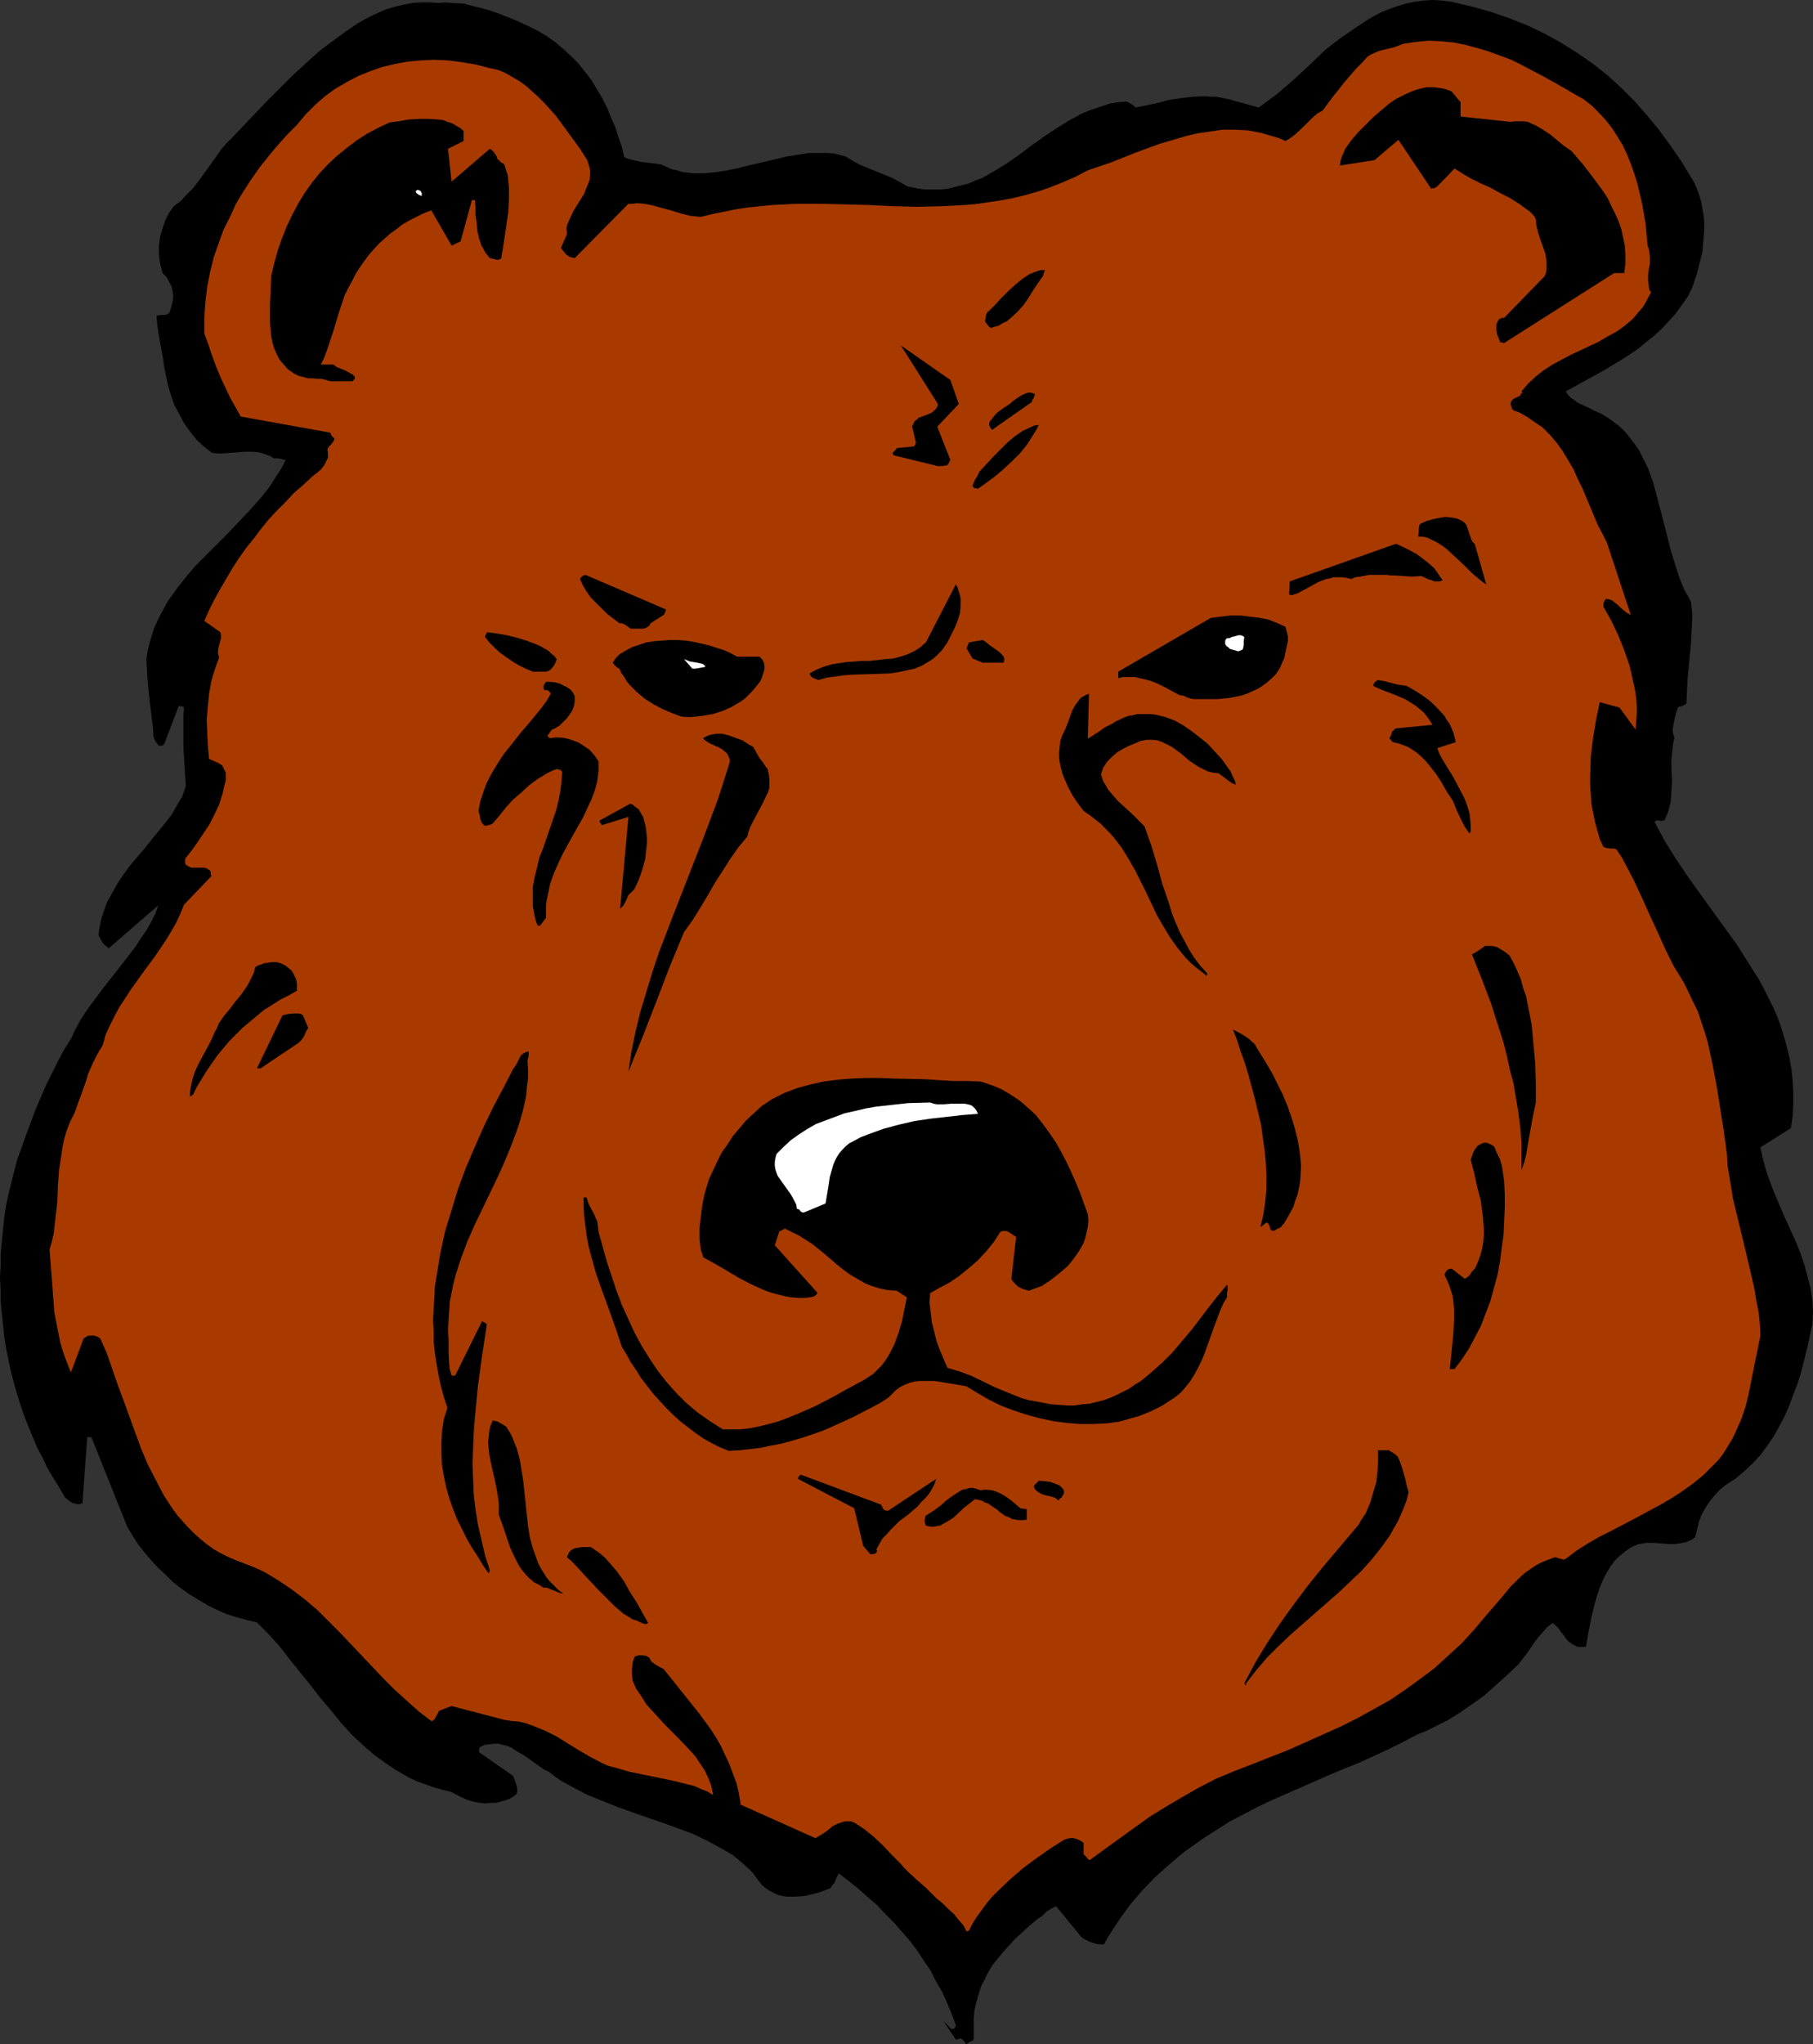 <?xml version="1.0" encoding="UTF-8" standalone="no"?>
<svg
   version="1.0"
   width="129.766mm"
   height="146.238mm"
   id="svg38"
   sodipodi:docname="Bear Face 2.wmf"
   xmlns:inkscape="http://www.inkscape.org/namespaces/inkscape"
   xmlns:sodipodi="http://sodipodi.sourceforge.net/DTD/sodipodi-0.dtd"
   xmlns="http://www.w3.org/2000/svg"
   xmlns:svg="http://www.w3.org/2000/svg">
  <rect width="100%" height="100%" fill="#333333" stroke="none"/>
  <sodipodi:namedview
     id="namedview38"
     pagecolor="#ffffff"
     bordercolor="#000000"
     borderopacity="0.25"
     inkscape:showpageshadow="2"
     inkscape:pageopacity="0.0"
     inkscape:pagecheckerboard="0"
     inkscape:deskcolor="#d1d1d1"
     inkscape:document-units="mm" />
  <defs
     id="defs1">
    <pattern
       id="WMFhbasepattern"
       patternUnits="userSpaceOnUse"
       width="6"
       height="6"
       x="0"
       y="0" />
  </defs>
  <path
     style="fill:#000000;fill-opacity:1;fill-rule:evenodd;stroke:none"
     d="m 262.115,552.225 0.162,-0.162 0.485,-0.162 0.323,-0.162 0.323,-0.323 v -2.747 -2.585 l 0.162,-2.262 0.485,-2.262 0.646,-2.262 0.646,-2.1 0.97,-1.939 0.97,-1.939 1.131,-1.939 1.454,-1.777 1.454,-1.777 1.616,-1.777 1.616,-1.777 1.939,-1.777 1.939,-1.777 2.101,-1.777 1.454,-0.969 0.646,-0.646 0.485,-0.485 1.293,-0.808 1.293,-0.646 5.818,7.109 0.646,0.808 0.646,0.646 0.808,0.485 0.97,0.485 0.97,0.323 0.97,0.323 1.131,0.162 h 0.97 l 0.97,-1.777 1.131,-1.777 2.424,-3.716 2.747,-3.716 3.07,-3.554 3.232,-3.393 3.394,-3.07 3.394,-2.908 1.616,-1.293 1.616,-1.131 3.394,-2.423 3.555,-2.262 3.555,-2.262 3.717,-1.939 3.717,-1.939 3.717,-1.777 7.757,-3.393 8.08,-3.554 3.878,-1.616 4.04,-1.616 8.08,-3.716 3.878,-1.939 4.04,-2.1 2.101,-0.808 1.939,-0.969 1.939,-0.969 1.939,-0.969 3.394,-2.1 3.232,-2.262 3.232,-2.262 3.07,-2.747 3.07,-2.747 3.232,-3.07 1.131,-1.454 1.131,-1.454 2.101,-3.07 0.97,-1.293 1.293,-1.454 1.131,-1.293 1.454,-1.131 0.808,0.646 0.808,0.808 0.646,0.969 0.808,0.969 0.646,0.969 0.808,0.808 0.97,0.646 1.293,0.646 h 2.262 l 0.646,-3.878 0.808,-4.039 0.97,-4.039 0.646,-2.1 0.646,-1.939 0.808,-1.939 0.97,-1.939 0.97,-1.616 1.293,-1.777 1.293,-1.293 1.616,-1.293 1.616,-1.131 1.939,-0.808 2.101,-0.323 h 2.101 l 1.939,0.162 1.939,0.162 h 1.939 l 1.778,-0.323 0.97,-0.162 0.808,-0.323 0.97,-0.485 0.808,-0.646 0.485,-2.1 0.485,-1.939 0.646,-1.777 0.97,-1.777 1.131,-1.777 1.293,-1.616 1.454,-1.616 1.778,-1.454 2.747,-1.777 2.262,-1.939 2.262,-2.1 2.101,-2.262 1.778,-2.423 1.778,-2.585 1.454,-2.585 1.454,-2.747 1.293,-2.908 1.131,-3.07 1.131,-2.908 0.97,-3.07 0.808,-3.231 0.808,-3.231 1.454,-6.624 0.162,-3.231 -0.162,-3.231 -0.485,-3.231 -0.808,-3.07 -0.808,-3.07 -0.97,-2.908 -1.131,-2.908 -1.293,-2.908 -2.586,-5.655 -2.424,-5.816 -1.131,-2.908 -0.97,-2.908 -0.808,-2.908 -0.646,-3.07 8.242,-5.17 v 0 l 0.485,-3.231 0.162,-3.393 v -3.07 l -0.162,-3.07 -0.323,-3.07 -0.485,-2.908 -0.646,-2.747 -0.808,-2.908 -0.808,-2.747 -0.97,-2.747 -1.131,-2.585 -1.293,-2.585 -1.293,-2.585 -1.293,-2.423 -3.07,-4.847 -3.07,-4.847 -3.394,-4.685 -6.787,-9.371 -3.232,-4.524 -3.232,-4.847 -2.909,-4.685 -1.293,-2.423 -1.293,-2.423 0.162,-0.323 0.323,-0.162 h 0.646 l 0.646,0.162 0.485,-0.162 h 0.323 l 0.646,-1.293 0.485,-1.293 0.323,-1.293 0.323,-1.293 0.162,-2.747 0.162,-2.908 -0.162,-2.908 v -2.908 l 0.323,-2.908 0.162,-1.293 0.323,-1.454 -0.323,-1.131 -0.162,-0.969 0.162,-1.131 0.162,-0.969 0.485,-2.1 0.646,-1.939 0.323,-0.162 0.646,-0.162 0.646,-0.323 0.646,-0.323 0.162,-3.231 0.162,-3.393 0.646,-6.786 0.323,-3.393 0.162,-3.554 0.162,-3.554 -0.323,-3.554 -0.808,-1.616 -0.97,-1.616 -1.454,-3.554 -1.131,-3.554 -1.131,-3.716 -1.939,-7.593 -1.939,-7.432 -0.97,-3.554 -1.293,-3.554 -1.616,-3.231 -0.808,-1.616 -0.97,-1.454 -1.131,-1.454 -0.97,-1.293 -1.293,-1.454 -1.293,-1.131 -1.454,-1.131 -1.616,-1.131 -1.616,-0.969 -1.939,-0.808 -1.131,-0.646 -1.131,-0.485 -2.101,-0.969 -0.808,-0.646 -0.97,-0.646 -0.808,-0.808 -0.646,-0.969 10.019,-5.493 4.848,-2.908 2.262,-1.454 2.424,-1.616 2.101,-1.777 2.262,-1.777 1.939,-1.777 1.939,-2.1 1.939,-2.1 1.616,-2.262 1.616,-2.262 1.293,-2.585 1.293,-3.878 0.97,-3.878 0.485,-1.939 0.162,-2.1 0.162,-1.939 0.162,-1.777 v -1.939 l -0.162,-1.939 -0.323,-1.777 -0.323,-1.939 -0.485,-1.616 -0.646,-1.777 -0.646,-1.616 -0.97,-1.616 -2.747,-4.524 -2.909,-4.201 -3.07,-4.201 -3.232,-3.878 -3.394,-3.878 -3.555,-3.554 -3.717,-3.393 -3.878,-3.07 -4.202,-2.908 -4.363,-2.747 -4.363,-2.423 -4.686,-2.262 -4.848,-1.939 -5.171,-1.777 -5.171,-1.454 -5.494,-1.293 -2.586,-0.323 L 387.516,0 l -2.424,0.162 -2.424,0.323 -2.262,0.485 -2.262,0.646 -2.262,0.808 -2.101,0.808 -2.101,1.131 -1.939,1.131 -3.878,2.585 -3.717,2.585 -3.555,2.747 -4.363,4.201 -4.363,4.039 -2.262,1.939 -2.262,1.939 -2.424,1.777 -2.424,1.777 -8.08,-2.262 -1.616,-0.323 -1.616,-0.323 h -1.616 l -1.616,-0.162 -3.232,0.162 -3.07,0.323 -3.232,0.485 -3.07,0.808 -3.07,0.646 -3.07,0.646 -0.646,-0.646 -1.131,-0.646 -0.646,-0.323 -2.262,0.162 -2.101,0.323 -1.939,0.646 -1.939,0.646 -1.939,0.646 -1.939,0.808 -3.555,1.939 -3.394,2.1 -3.394,2.262 -3.394,2.423 -3.232,2.423 -3.232,2.262 -3.394,2.1 -3.394,1.939 -1.778,0.646 -1.778,0.808 -1.939,0.485 -1.939,0.485 -1.939,0.485 -1.939,0.162 h -2.101 -2.262 l -2.101,-0.323 -2.424,-0.485 -1.939,-1.131 -2.101,-1.131 -8.726,-3.554 -2.101,-1.131 -1.778,-1.131 -1.778,-0.485 -1.454,-0.323 -1.778,-0.162 h -1.616 -3.232 l -3.232,0.485 -3.07,0.485 -3.232,0.808 -6.302,1.454 -3.232,0.808 -3.07,0.646 -3.07,0.485 -3.07,0.323 h -3.07 l -1.454,-0.162 -1.454,-0.162 -1.616,-0.485 -1.454,-0.323 -1.454,-0.646 -1.454,-0.646 -1.293,-0.162 -1.293,-0.162 -2.586,-0.323 -2.262,-0.485 -1.293,-0.323 -1.131,-0.485 -0.646,-2.747 -0.97,-2.747 -0.808,-2.585 -1.131,-2.585 -1.131,-2.747 -1.293,-2.585 -1.454,-2.423 -1.454,-2.423 -1.778,-2.262 -1.778,-2.262 -1.939,-1.939 -2.101,-1.939 -2.101,-1.777 -2.262,-1.616 -2.424,-1.454 -2.586,-1.293 -2.747,-1.293 -2.747,-1.131 -2.909,-1.131 -2.909,-0.969 -3.232,-0.808 -3.07,-0.808 -3.232,-0.162 -1.778,-0.162 -1.616,0.162 -2.424,-0.162 h -2.586 l -2.262,0.162 -2.424,0.485 -2.101,0.485 -2.262,0.646 -1.939,0.808 -2.101,0.969 -1.939,0.969 -1.939,1.131 -3.555,2.423 -3.555,2.585 -3.394,2.585 -3.394,3.07 -3.555,3.231 -3.394,3.393 -3.555,3.554 -3.394,3.554 -3.232,3.393 -3.07,3.231 -1.454,1.454 -1.293,1.454 -3.07,4.362 -3.07,4.201 -1.454,1.939 -1.778,1.777 -1.616,1.777 -1.939,1.454 -1.293,1.777 -0.97,1.939 -0.808,2.262 -0.646,2.262 -0.323,2.585 v 2.423 l 0.323,2.423 0.323,1.131 0.323,1.293 1.131,1.131 0.646,1.293 0.646,1.131 0.323,1.454 0.162,1.293 -0.162,1.293 -0.323,1.454 -0.485,1.454 -0.162,0.323 -0.485,0.323 -0.485,0.162 h -0.485 -0.97 l -0.485,0.162 h -0.485 l 0.162,2.262 0.323,2.262 0.808,4.685 0.485,2.423 0.323,2.423 0.97,4.685 0.808,2.747 0.97,2.747 1.293,2.423 1.293,2.423 1.616,2.262 1.778,2.262 1.939,1.777 2.262,1.777 2.424,0.162 2.262,-0.162 2.101,-0.162 2.101,-0.162 h 1.939 l 1.939,0.162 0.97,0.323 0.97,0.323 0.97,0.323 0.97,0.646 h 1.131 l 0.808,0.162 0.808,0.162 0.485,0.162 -0.97,1.939 -1.131,1.777 -2.262,3.554 -2.586,3.231 -2.747,3.07 -2.909,3.07 -2.909,3.07 -5.818,5.816 -2.909,2.908 -2.747,3.231 -2.424,3.07 -2.424,3.393 -0.97,1.777 -0.97,1.777 -0.97,1.939 -0.808,1.777 -0.646,2.1 -0.646,2.1 -0.485,2.1 -0.323,2.1 0.162,2.908 0.162,2.747 0.485,5.008 0.323,2.585 0.323,2.585 0.323,2.585 0.162,2.585 0.162,0.485 0.162,0.323 0.323,0.646 0.485,0.485 0.162,0.485 h 0.97 l 0.323,-0.162 0.323,-0.323 3.878,-10.179 h 0.808 l 0.485,0.162 0.162,0.162 -0.162,2.585 v 2.747 5.332 l 0.323,5.332 0.323,5.332 -0.97,2.747 -1.454,2.423 -1.454,2.585 -1.778,2.262 -3.717,4.524 -1.778,2.262 -1.939,2.262 -1.939,2.262 -1.778,2.423 -1.616,2.423 -1.454,2.585 -1.454,2.585 -0.97,2.747 -0.485,1.454 -0.323,1.616 -0.323,1.454 -0.162,1.616 0.485,0.969 0.646,1.131 0.808,0.808 0.808,0.646 13.413,-11.633 -0.808,2.262 -1.131,2.262 -1.293,2.262 -1.454,2.1 -1.454,2.262 -1.616,2.1 -3.394,4.362 -3.555,4.524 -3.394,4.524 -1.616,2.262 -1.454,2.262 -1.293,2.423 -1.131,2.423 -1.939,3.07 -1.616,3.07 -1.616,3.231 -1.616,3.231 -1.454,3.393 -1.454,3.393 -2.586,6.947 -1.131,3.231 -1.131,3.07 -0.808,3.07 -0.808,3.231 -0.808,3.231 -0.646,3.07 -0.485,3.231 -0.323,3.231 -0.323,3.231 -0.323,3.231 v 3.231 L 0,345.423 0.162,348.493 v 3.231 l 0.323,3.231 0.323,3.07 0.323,3.231 0.485,3.07 0.646,3.231 0.646,3.07 0.808,3.07 0.808,2.908 0.97,3.07 0.97,2.908 1.131,2.908 2.424,5.816 1.454,2.747 1.293,2.747 1.616,2.747 1.616,2.585 1.616,2.747 0.97,0.808 0.97,0.646 0.646,0.162 0.646,0.162 h 0.646 l 0.808,-0.162 1.293,-17.934 h 1.131 l 9.696,24.235 1.454,2.423 1.454,2.262 1.778,2.262 1.778,2.1 1.778,1.939 2.101,1.939 1.939,1.939 2.262,1.777 2.262,1.616 2.424,1.454 2.424,1.454 2.586,1.293 2.586,1.131 2.586,0.808 2.909,0.808 2.747,0.646 3.232,3.231 2.909,3.231 2.747,3.554 2.747,3.393 2.747,3.393 2.747,3.554 2.747,3.231 2.747,3.393 2.909,3.231 3.07,2.908 3.394,2.908 3.394,2.423 1.939,1.293 1.939,1.131 1.939,1.131 2.101,0.969 2.262,0.808 2.262,0.808 2.262,0.646 2.586,0.646 2.101,1.131 2.101,0.969 2.262,0.646 2.424,0.323 2.262,-0.162 h 0.97 l 1.131,-0.323 1.131,-0.323 0.97,-0.323 0.97,-0.485 0.97,-0.646 0.323,-0.485 0.162,-0.485 v -0.646 l -0.162,-0.808 -0.485,-1.454 -0.485,-1.293 -9.05,-6.301 -0.162,-0.162 v -0.323 -0.323 l 0.162,-0.646 1.293,-0.646 1.293,-0.162 1.293,-0.162 h 1.131 l 1.293,0.323 1.293,0.323 1.131,0.485 1.131,0.808 2.262,1.293 2.262,1.616 2.262,1.616 0.97,0.646 1.131,0.485 1.616,1.293 1.616,1.131 3.555,1.939 3.717,1.939 4.04,1.616 4.04,1.616 4.04,1.454 4.202,1.454 4.202,1.454 4.04,1.454 3.878,1.454 3.717,1.777 3.555,1.939 1.778,0.969 1.616,0.969 1.616,1.293 1.293,1.131 1.454,1.293 1.293,1.293 1.131,1.616 1.131,1.454 1.131,0.969 0.97,0.646 1.293,0.646 0.97,0.485 1.293,0.323 1.131,0.162 h 1.131 1.293 l 2.262,-0.162 2.262,-0.485 2.262,-0.646 2.101,-0.808 0.485,-0.162 0.323,-0.485 0.323,-0.485 0.485,-0.485 0.485,-1.293 0.646,-1.293 2.747,2.1 2.586,2.1 2.586,2.262 2.586,2.262 2.262,2.423 2.262,2.262 2.262,2.585 2.101,2.423 1.939,2.585 1.778,2.747 1.778,2.585 1.454,2.908 1.616,2.747 1.293,2.908 1.293,3.07 1.131,3.07 v 0.323 l -0.162,0.323 -0.323,0.323 h -0.323 l -0.323,0.162 -2.262,-2.262 3.394,5.008 h 0.162 l 0.808,-0.162 0.323,-0.162 0.485,0.323 0.323,0.323 0.323,0.323 0.323,0.646 z"
     id="path1" />
  <path
     style="fill:#a83a00;fill-opacity:1;fill-rule:evenodd;stroke:none"
     d="m 262.115,522.013 0.97,-1.939 1.131,-1.777 1.293,-1.777 1.293,-1.777 1.454,-1.777 1.616,-1.616 3.394,-3.231 3.555,-3.07 3.717,-2.747 3.717,-2.585 3.555,-2.262 0.97,-0.323 0.808,-0.162 h 0.808 l 0.646,0.162 1.131,0.485 0.97,0.646 v 3.07 l 0.808,0.808 0.323,0.485 0.485,0.323 4.202,-3.07 4.04,-2.908 4.04,-2.908 4.04,-2.908 4.202,-2.585 4.363,-2.585 4.525,-2.585 4.686,-2.423 5.01,-2.1 5.01,-1.939 9.858,-3.878 4.686,-2.1 4.686,-2.1 4.686,-2.1 4.525,-2.262 4.363,-2.423 4.363,-2.423 4.04,-2.747 4.04,-2.908 3.878,-2.908 3.717,-3.393 3.717,-3.393 3.394,-3.716 2.424,-2.908 5.01,-5.816 2.424,-2.908 2.586,-2.585 1.293,-1.131 1.616,-1.131 1.454,-0.969 1.616,-0.808 1.616,-0.646 1.778,-0.646 0.646,0.162 0.485,0.162 0.646,0.162 0.646,0.162 0.323,-0.162 0.323,-0.162 2.747,-2.1 3.07,-1.939 3.07,-1.777 3.232,-1.616 6.464,-3.393 6.626,-3.554 3.07,-1.777 3.232,-2.1 2.909,-2.1 2.747,-2.262 2.586,-2.585 1.293,-1.293 1.131,-1.454 0.97,-1.454 0.97,-1.616 0.97,-1.616 0.808,-1.777 1.454,-3.231 1.131,-3.393 0.808,-3.231 0.646,-3.231 0.646,-3.231 0.646,-3.231 0.646,-3.07 0.646,-3.231 -0.162,-3.231 -0.323,-3.07 -0.646,-3.231 -0.485,-3.07 -1.454,-6.301 -1.454,-6.139 -1.454,-5.978 -1.454,-5.978 -0.485,-3.07 -0.485,-2.908 -0.485,-2.908 -0.162,-3.07 -0.808,-5.978 -1.939,-12.279 -1.131,-5.978 -1.293,-5.978 -0.808,-2.747 -0.97,-2.908 -0.97,-2.908 -1.293,-2.585 -1.293,-2.747 -1.293,-2.585 -1.293,-2.1 -1.293,-2.1 -2.262,-4.524 -2.101,-4.685 -2.101,-4.524 -2.101,-4.685 -2.101,-4.524 -2.262,-4.362 -1.131,-2.1 -1.293,-1.939 -0.323,-0.323 -0.485,-0.162 h -0.97 l -1.131,-0.162 -0.485,-0.162 -0.323,-0.162 -0.97,-2.1 -0.646,-2.262 -0.646,-2.423 -0.485,-2.423 -0.485,-2.423 -0.162,-2.585 -0.162,-2.423 v -2.585 l 0.162,-5.17 0.646,-5.17 0.808,-4.847 0.97,-4.685 5.333,1.454 4.363,5.978 0.162,-2.1 0.162,-2.262 v -2.1 l -0.162,-2.1 -0.323,-2.262 -0.485,-2.1 -0.485,-2.262 -0.485,-2.1 -1.454,-4.201 -1.616,-4.039 -1.939,-4.039 -2.101,-3.716 v -0.485 l 0.162,-0.646 0.162,-0.485 0.485,-0.485 0.808,0.162 0.808,0.323 0.808,0.646 0.808,0.646 0.808,0.808 0.808,0.646 0.808,0.646 0.97,0.485 -6.464,-19.549 v 0 l -1.131,-2.262 -1.293,-2.423 -2.101,-5.008 -2.101,-5.008 -1.293,-2.585 -1.131,-2.585 -1.454,-2.423 -1.454,-2.423 -1.616,-2.262 -1.778,-2.1 -2.101,-2.1 -2.424,-1.616 -1.131,-0.808 -1.293,-0.808 -1.454,-0.808 -1.454,-0.485 -0.485,-0.485 -0.162,-0.646 -0.162,-0.323 v -0.323 -0.323 l 0.162,-0.485 0.323,-0.323 0.162,-0.162 0.485,-0.323 0.485,-0.162 1.131,-0.646 v -0.323 -0.162 h 0.323 0.162 l -0.162,-0.323 -0.162,-0.162 0.97,-1.131 0.97,-1.131 1.939,-1.777 2.262,-1.777 2.262,-1.454 2.424,-1.293 2.424,-1.293 5.171,-2.423 2.424,-1.131 2.424,-1.454 2.424,-1.293 2.262,-1.616 2.101,-1.777 1.778,-2.1 0.97,-1.131 0.808,-1.293 0.646,-1.293 0.808,-1.454 -0.485,-0.646 -0.162,-0.969 -0.162,-1.616 v -1.454 l 0.162,-1.454 0.323,-1.616 v -1.616 l -0.162,-1.616 -0.162,-0.808 -0.323,-0.808 -0.485,-5.655 -0.97,-5.655 -0.646,-2.747 -0.646,-2.747 -0.808,-2.585 -0.97,-2.747 -0.97,-2.423 -1.131,-2.423 -1.454,-2.423 -1.454,-2.262 -1.616,-2.1 -1.939,-2.1 -1.939,-1.939 -2.262,-1.777 -2.586,-1.454 -2.747,-1.616 -5.494,-3.07 -5.818,-3.07 -2.909,-1.454 -3.07,-1.131 -3.07,-1.131 -3.232,-0.969 -3.07,-0.808 -3.232,-0.646 -3.232,-0.323 -3.394,-0.162 -3.394,0.323 -3.394,0.485 -1.293,0.485 -1.293,0.485 -2.747,0.646 -1.293,0.323 -1.131,0.485 -1.131,0.485 -0.97,0.646 -1.454,1.616 -1.616,1.616 -3.07,3.554 -3.07,3.878 -2.909,3.878 -1.454,0.808 -1.293,1.131 -2.262,2.262 -2.424,2.262 -1.293,0.969 -1.293,0.808 -1.778,-0.808 -1.616,-0.485 -1.778,-0.485 -1.616,-0.485 -3.555,-0.646 -3.394,-0.162 h -3.394 l -3.232,0.485 -3.394,0.485 -3.394,0.808 -3.232,0.969 -3.394,0.969 -6.626,2.423 -6.464,2.585 -6.626,2.262 -3.394,1.777 -3.394,1.454 -3.232,1.293 -3.232,1.131 -3.394,0.969 -3.232,0.808 -3.394,0.646 -3.232,0.485 -3.232,0.485 -3.394,0.323 -6.464,0.323 -6.626,0.162 -6.464,-0.162 -6.626,-0.323 -6.464,-0.162 -6.464,-0.162 h -6.626 l -6.464,0.323 -3.232,0.323 -3.232,0.323 -3.232,0.485 -3.232,0.646 -3.232,0.646 -3.232,0.808 -2.909,-0.323 -2.586,-0.646 -2.586,-0.808 -2.424,-0.646 -2.262,-0.646 -2.424,-0.485 -2.101,-0.162 -1.131,0.162 h -1.131 l -14.544,14.702 -0.646,-0.162 -0.646,-0.162 -0.485,-0.323 -0.485,-0.323 -0.808,-0.969 -0.646,-0.808 1.616,-3.716 v 0.162 -0.808 l -0.162,-0.969 0.323,-1.131 0.485,-1.131 1.131,-2.423 2.909,-4.685 0.485,-1.293 0.485,-1.131 0.485,-1.293 0.162,-1.293 v -1.293 l -0.323,-1.293 -0.485,-1.454 -0.808,-1.293 -1.131,-1.777 -1.293,-1.777 -2.586,-3.554 -2.747,-3.716 -3.07,-3.393 -1.616,-1.616 -1.616,-1.454 -1.616,-1.454 -1.778,-1.293 -1.939,-1.131 -1.939,-1.131 -1.939,-0.808 -2.262,-0.485 -3.717,-0.969 -3.878,-0.646 -3.717,-0.485 -3.717,-0.162 -3.555,0.162 -3.555,0.323 -3.555,0.646 -3.394,0.808 -3.232,1.131 -3.232,1.293 -3.07,1.616 -3.07,1.777 -2.909,2.1 -2.586,2.262 -2.586,2.585 -2.424,2.908 -2.747,2.747 -2.586,2.908 -2.424,2.908 -2.424,3.07 -2.262,3.231 -2.101,3.231 -1.939,3.231 -1.616,3.554 -1.778,3.554 -1.293,3.554 -1.293,3.716 -0.97,3.878 -0.808,4.039 -0.485,4.039 -0.323,4.362 v 4.362 l 1.131,3.07 0.97,2.908 1.131,3.07 1.131,2.747 1.293,2.747 1.293,2.747 1.454,2.585 1.454,2.585 24.24,4.362 0.162,0.485 0.162,0.323 0.808,0.808 -0.162,0.485 -0.162,0.323 -0.485,0.646 -0.646,0.646 -0.323,0.485 -0.162,0.485 0.162,0.646 v 0.808 0.646 l -0.323,0.646 -0.646,1.293 -0.97,1.293 -2.424,1.939 -2.424,2.262 -2.424,2.1 -2.262,2.423 -2.262,2.262 -2.262,2.423 -2.101,2.585 -1.939,2.585 -2.101,2.585 -1.939,2.747 -1.778,2.747 -1.616,2.747 -1.616,2.747 -1.616,2.908 -1.454,2.908 -1.293,2.908 v 0 l 4.363,3.07 0.162,0.808 v 0.808 l -0.485,1.777 -0.162,0.646 -0.162,0.969 v 0.808 l 0.323,0.969 -1.131,3.07 -0.97,3.231 -0.646,3.554 -0.323,3.393 -0.323,3.554 0.162,3.716 0.162,3.393 0.323,3.554 2.586,1.131 0.485,0.323 0.485,0.323 0.323,0.646 0.323,0.646 0.323,0.646 v 0.646 0.646 0.808 l -0.485,1.777 -0.323,1.616 -0.485,1.454 -0.485,1.616 -1.293,2.747 -1.293,2.585 -1.616,2.423 -1.616,2.423 -1.616,2.262 -1.778,2.262 v 0.323 0.485 0.485 l 0.162,0.323 0.808,0.485 0.646,0.323 h 3.394 l 0.808,0.162 0.646,0.485 0.323,0.162 0.162,0.485 v 0.485 l 0.162,0.485 -7.434,7.755 -0.97,2.423 -1.131,2.423 -1.293,2.262 -1.454,2.423 -3.07,4.524 -3.232,4.362 -3.232,4.524 -1.454,2.262 -1.616,2.423 -1.293,2.423 -1.293,2.585 -1.131,2.423 -0.808,2.908 -1.454,2.423 -1.293,2.585 -1.131,2.585 -0.808,2.585 -0.97,2.747 -0.97,2.585 -0.97,2.747 -1.293,2.585 -0.808,2.1 -0.646,2.1 -0.485,2.262 -0.323,2.1 -0.646,4.201 -0.323,4.362 -0.162,4.362 -0.485,4.201 -0.485,4.362 -0.485,2.1 -0.646,2.262 0.646,8.401 0.323,4.362 0.323,4.201 0.808,4.201 0.808,4.039 0.646,2.1 0.646,1.939 0.808,2.1 0.808,1.939 v -0.162 l 3.394,-9.048 0.485,-0.323 0.485,-0.323 0.485,-0.162 h 1.293 l 0.646,0.162 0.646,0.323 0.485,0.323 1.778,4.039 1.454,4.201 1.454,4.201 1.616,4.362 3.232,8.886 1.616,4.362 1.778,4.201 2.101,4.039 2.101,4.039 2.424,3.716 1.293,1.777 1.454,1.616 1.454,1.616 1.616,1.616 1.616,1.454 1.778,1.454 1.778,1.293 1.939,1.131 1.939,0.969 2.262,0.969 2.101,0.808 2.101,0.808 1.939,0.808 1.939,0.969 3.717,2.262 3.555,2.423 3.394,2.585 3.232,2.747 3.07,3.07 3.07,3.07 5.979,6.301 5.818,6.139 3.07,3.07 3.232,2.908 3.232,2.908 3.394,2.585 h 0.323 l 0.323,-0.323 0.323,-0.162 0.162,-0.485 0.485,-0.808 0.485,-0.969 3.394,-1.293 14.221,3.716 2.101,0.323 1.939,0.162 1.939,0.485 1.778,0.646 1.616,0.646 1.616,0.646 3.232,1.616 5.979,3.716 3.07,1.777 3.07,1.616 1.778,0.808 1.939,0.485 3.878,1.131 3.878,0.808 4.04,0.808 3.878,0.808 3.878,0.969 1.939,0.485 1.778,0.808 1.616,0.646 1.616,0.969 -0.485,-2.423 -0.808,-2.1 -0.97,-2.1 -1.293,-1.939 -1.293,-1.939 -1.616,-1.777 -3.232,-3.393 -3.394,-3.393 -3.394,-3.716 -1.616,-1.777 -1.293,-2.1 -1.454,-2.1 -0.97,-2.262 -0.162,-1.616 v -1.454 l 0.162,-1.454 0.162,-0.808 0.323,-0.808 0.162,-0.323 0.485,-0.162 0.646,-0.162 h 0.646 l 1.293,0.162 0.485,0.323 0.323,0.162 0.323,0.646 0.323,0.485 1.131,0.808 1.131,0.646 0.97,0.485 3.232,4.039 3.232,4.039 3.232,4.039 3.07,4.201 1.454,2.262 1.293,2.262 1.131,2.423 1.131,2.423 0.97,2.585 0.97,2.585 0.646,2.747 0.485,3.07 20.2,9.048 1.131,-0.646 1.293,-0.808 1.131,-0.808 1.131,-0.969 1.293,-0.646 1.454,-0.485 0.646,-0.162 h 0.808 0.808 l 0.808,0.323 1.293,0.808 1.454,0.969 2.586,2.1 2.424,2.262 2.262,2.423 2.424,2.423 1.131,1.293 1.131,1.131 2.262,2.1 2.424,2.1 1.454,1.454 1.454,1.454 1.616,1.293 1.616,1.616 1.454,1.293 1.293,1.616 1.293,1.454 0.808,1.616 z"
     id="path2" />
  <path
     style="fill:#000000;fill-opacity:1;fill-rule:evenodd;stroke:none"
     d="m 337.097,455.125 2.747,-3.554 2.909,-3.393 3.07,-3.07 3.232,-3.07 6.626,-5.816 6.464,-5.655 3.07,-2.908 3.07,-2.908 2.747,-3.07 2.586,-3.231 2.424,-3.393 0.97,-1.777 1.131,-1.939 0.808,-1.777 0.808,-1.939 0.808,-2.1 0.485,-2.1 -0.485,-1.616 -0.323,-1.616 -0.97,-3.393 -0.485,-1.454 -0.646,-1.454 -0.485,-0.485 -0.646,-0.485 -0.485,-0.323 -0.646,-0.323 v -0.162 h -3.07 v 2.908 l -0.162,2.747 -0.323,2.908 -0.808,2.747 -0.808,2.747 -1.131,2.747 -1.454,2.262 -0.646,1.131 -0.97,1.131 -4.363,5.17 -4.363,5.17 -4.04,5.008 -3.878,5.17 -3.717,5.17 -3.394,5.17 -3.232,5.332 -2.909,5.493 h 0.162 v 0.162 l 0.162,0.485 v 0.162 -0.162 l 0.162,-0.323 z"
     id="path3" />
  <path
     style="fill:#000000;fill-opacity:1;fill-rule:evenodd;stroke:none"
     d="m 174.851,439.13 0.485,-0.323 -1.454,-2.585 -1.616,-2.908 -1.778,-2.747 -1.616,-2.908 -1.939,-2.747 -2.101,-2.423 -1.131,-1.293 -1.131,-0.969 -1.293,-0.969 -1.454,-0.969 h -1.293 -1.131 l -0.97,0.162 -0.97,0.162 -0.646,0.323 -0.646,0.485 -0.485,0.808 -0.323,0.808 1.131,0.969 0.97,0.969 1.939,2.1 2.101,2.262 2.262,2.423 2.262,2.262 2.262,2.262 2.262,1.939 1.293,0.808 1.293,0.808 1.131,0.323 0.97,0.485 0.808,0.323 z"
     id="path4" />
  <path
     style="fill:#000000;fill-opacity:1;fill-rule:evenodd;stroke:none"
     d="m 152.389,430.891 -1.293,-0.969 -1.131,-1.131 -1.131,-1.131 -0.97,-1.131 -0.808,-1.293 -0.808,-1.293 -0.646,-1.293 -0.485,-1.293 -0.97,-2.747 -0.808,-2.908 -0.485,-3.07 -0.323,-2.908 -0.646,-6.139 -0.323,-3.07 -0.485,-3.07 -0.485,-2.908 -0.808,-2.908 -1.131,-2.908 -0.646,-1.293 -0.808,-1.293 -0.162,-0.323 -0.485,-0.323 -0.808,-0.485 -1.131,-0.646 -1.293,-0.323 -0.646,1.454 -0.323,1.454 -0.162,1.616 -0.162,1.454 0.162,1.616 0.162,1.616 0.646,3.231 0.808,3.393 0.646,3.231 0.485,3.231 v 1.616 1.616 l 1.131,3.07 0.97,2.908 0.97,2.908 1.293,2.747 0.646,1.293 0.646,1.131 0.808,1.131 0.97,1.131 0.97,0.969 1.131,0.969 1.293,0.646 1.293,0.808 h 0.97 l 0.646,0.323 1.293,0.485 1.131,0.485 0.485,0.162 z"
     id="path5" />
  <path
     style="fill:#000000;fill-opacity:1;fill-rule:evenodd;stroke:none"
     d="m 132.512,424.59 -1.293,-4.039 -0.97,-4.201 -0.97,-4.201 -0.646,-4.039 -0.485,-4.201 -0.162,-4.039 -0.162,-4.201 0.162,-4.201 0.162,-4.039 0.323,-4.201 0.808,-8.401 1.131,-8.24 1.293,-8.563 -0.162,-0.162 -0.323,-0.162 -0.808,-0.485 -7.272,14.702 h -0.97 l -0.485,-1.616 -0.162,-1.454 -0.162,-3.07 v -3.07 l -0.162,-3.231 0.162,-2.585 0.162,-2.585 0.162,-2.423 0.485,-2.423 0.485,-2.423 0.646,-2.423 1.454,-4.524 1.778,-4.685 1.939,-4.362 4.202,-8.724 2.101,-4.362 1.939,-4.362 1.778,-4.362 1.616,-4.362 0.646,-2.1 0.646,-2.262 0.485,-2.1 0.485,-2.262 0.162,-2.262 0.323,-2.262 v -2.423 l -0.162,-2.262 0.162,-0.808 0.162,-0.646 v -1.131 h -0.485 l -0.323,0.162 -0.646,0.323 -0.646,0.485 -0.323,0.646 -0.808,1.616 -0.485,0.808 -0.485,0.646 -2.586,5.008 -2.747,5.17 -2.586,5.332 -2.424,5.493 -2.424,5.655 -2.101,5.655 -1.778,5.816 -1.778,5.816 -1.293,5.978 -0.97,5.978 -0.485,2.908 -0.162,3.07 -0.162,2.908 -0.162,3.07 0.162,2.908 v 3.07 l 0.323,2.908 0.485,3.07 0.485,2.908 0.646,2.908 0.808,3.07 0.97,2.908 -0.97,3.07 -0.485,3.231 -0.162,3.07 v 3.07 l 0.162,3.07 0.485,2.908 0.646,3.07 0.808,2.908 0.97,2.747 1.131,2.908 1.293,2.585 1.293,2.585 1.454,2.585 1.616,2.423 1.454,2.423 1.454,2.1 z"
     id="path6" />
  <path
     style="fill:#000000;fill-opacity:1;fill-rule:evenodd;stroke:none"
     d="m 235.613,420.227 h 0.323 0.323 l 0.323,-0.162 0.485,-0.162 v -0.162 -0.162 l 0.323,-0.162 v 0 0 l -0.162,-0.162 -0.162,-0.323 0.808,-1.454 0.808,-1.454 1.131,-1.131 1.131,-1.293 2.262,-2.262 2.586,-1.939 2.424,-2.1 0.97,-1.131 1.131,-1.131 0.97,-1.131 0.808,-1.293 0.646,-1.293 0.485,-1.454 -12.928,8.563 h -0.323 -0.323 l -0.646,-0.323 -0.323,-0.646 -0.323,-0.646 -21.654,-8.078 h -0.162 l -0.162,0.162 -0.323,0.323 -0.162,0.323 v 0.323 l 15.19,7.917 2.424,10.179 1.939,2.262 z"
     id="path7" />
  <path
     style="fill:#000000;fill-opacity:1;fill-rule:evenodd;stroke:none"
     d="m 251.611,412.795 h 0.97 l 0.808,-0.162 0.97,-0.162 0.808,-0.485 1.454,-0.808 1.454,-0.969 2.747,-2.585 1.454,-1.131 1.454,-1.131 0.97,0.162 0.808,0.162 0.808,0.485 0.97,0.323 1.616,1.131 0.808,0.485 0.646,0.646 1.616,1.131 0.97,0.323 0.808,0.485 0.97,0.162 0.97,0.162 h 0.97 l 1.131,-0.162 v -2.747 l -0.323,-0.162 h -0.485 l -0.97,-0.162 -1.131,-0.969 -1.131,-0.969 -1.293,-0.969 -1.293,-0.808 -1.293,-0.646 -1.454,-0.485 -1.454,-0.162 h -0.808 l -0.808,0.162 -0.97,-0.323 -1.131,-0.323 h -0.97 l -0.97,0.323 -0.97,0.162 -0.808,0.485 -1.778,1.131 -1.778,1.293 -1.616,1.454 -1.778,1.293 -1.778,1.131 -0.323,0.162 -0.162,0.323 -0.162,0.808 v 0.808 l 0.323,0.808 0.485,0.162 h 0.323 z"
     id="path8" />
  <path
     style="fill:#000000;fill-opacity:1;fill-rule:evenodd;stroke:none"
     d="m 286.84,405.04 0.323,-0.162 0.323,-0.485 0.323,-0.646 v -0.808 l -0.485,-0.646 -0.646,-0.646 -0.808,-0.323 -0.808,-0.323 -0.97,-0.323 -1.131,-0.162 -1.939,-0.162 -0.323,0.323 -0.162,0.162 -0.162,0.162 -0.323,0.323 -0.323,0.323 v 0.485 l 0.162,0.323 0.162,0.323 0.808,0.646 0.808,0.485 0.97,0.323 2.101,0.485 0.808,0.323 0.808,0.646 z"
     id="path9" />
  <path
     style="fill:#000000;fill-opacity:1;fill-rule:evenodd;stroke:none"
     d="m 197.152,392.277 2.909,-0.162 2.747,-0.323 2.909,-0.323 2.909,-0.646 2.747,-0.485 2.909,-0.808 2.747,-0.808 2.909,-0.969 2.747,-0.969 2.586,-1.131 5.333,-2.423 5.01,-2.585 2.424,-1.293 2.262,-1.454 1.131,-1.131 0.97,-0.969 1.131,-0.808 1.293,-0.646 1.293,-0.485 1.293,-0.323 1.293,-0.162 h 1.454 2.747 l 2.909,0.485 2.909,0.485 2.747,0.485 2.909,1.777 3.07,1.777 3.232,1.616 3.394,1.293 3.394,1.131 3.555,0.969 3.717,0.808 3.555,0.485 3.717,0.323 h 3.555 l 3.717,-0.162 3.555,-0.485 3.394,-0.969 1.778,-0.485 1.616,-0.646 1.616,-0.646 1.616,-0.808 1.616,-0.808 1.454,-0.969 1.778,-1.131 1.616,-1.293 1.293,-1.454 1.293,-1.616 1.131,-1.777 0.97,-1.777 0.97,-1.939 0.808,-1.939 1.454,-4.039 1.454,-4.039 1.454,-3.878 0.808,-1.777 0.97,-1.616 v -0.646 -0.485 l 0.162,-0.808 v -0.646 -0.485 l -0.162,-0.323 -2.424,2.908 -2.424,3.07 -4.686,6.139 -2.586,3.07 -2.586,3.07 -2.747,2.747 -2.909,2.585 -2.909,2.423 -1.616,0.969 -1.616,1.131 -1.616,0.808 -1.616,0.808 -1.778,0.808 -1.778,0.646 -1.939,0.485 -1.939,0.485 -1.939,0.162 -2.101,0.323 h -2.101 l -2.101,-0.162 -2.262,-0.162 -2.424,-0.485 -1.778,-0.323 -1.778,-0.323 -1.778,-0.485 -1.616,-0.646 -3.232,-1.293 -3.07,-1.293 -2.909,-1.454 -3.07,-1.454 -3.07,-1.131 -1.616,-0.485 -1.616,-0.485 -0.97,-2.262 -0.97,-2.262 -0.97,-2.585 -0.646,-2.585 -0.646,-2.585 -0.323,-2.747 -0.323,-2.585 0.162,-2.585 2.586,-1.454 2.747,-1.454 2.586,-1.777 2.586,-2.1 2.424,-2.1 2.262,-2.423 2.101,-2.585 0.808,-1.293 0.808,-1.293 0.646,-0.323 h 0.646 0.485 l 0.646,0.323 0.97,0.646 0.97,0.646 -1.293,11.471 0.808,0.969 0.97,0.969 1.293,0.646 1.616,0.485 3.555,-1.293 v 0 l 2.424,-1.616 2.262,-1.777 2.262,-1.939 0.97,-1.131 0.97,-1.293 0.808,-1.131 0.808,-1.293 0.808,-1.454 0.485,-1.454 0.323,-1.454 0.323,-1.454 0.162,-1.616 -0.162,-1.777 -2.101,-5.816 -1.131,-2.747 -1.293,-2.908 -1.293,-2.747 -1.454,-2.747 -1.454,-2.585 -1.778,-2.585 -1.778,-2.423 -1.778,-2.262 -2.101,-1.939 -2.262,-1.939 -2.424,-1.616 -2.424,-1.454 -2.747,-1.131 -2.909,-0.969 -3.717,-0.162 h -3.878 l -7.757,-0.485 -8.08,-0.162 -3.878,-0.162 h -3.878 l -3.878,0.162 -3.878,0.323 -3.717,0.485 -3.555,0.808 -3.555,0.969 -3.394,1.293 -1.616,0.808 -1.616,0.808 -1.454,0.969 -1.454,0.969 -2.101,1.939 -2.101,1.939 -1.778,2.1 -1.778,2.1 -1.454,2.262 -1.616,2.262 -1.131,2.262 -1.131,2.423 -1.131,2.423 -0.808,2.585 -0.646,2.423 -0.485,2.747 -0.323,2.585 -0.323,2.908 v 2.908 l 0.323,2.908 0.485,1.454 0.162,0.485 v 0.162 0 l 3.232,1.777 3.07,1.777 3.232,1.939 3.394,1.777 3.555,1.616 1.778,0.646 1.778,0.485 1.939,0.485 1.778,0.323 2.101,0.162 h 1.939 l 0.97,-0.162 0.97,-0.162 0.646,-0.323 0.323,-0.323 0.162,-0.323 v -0.162 l -11.474,-12.764 1.131,-3.554 0.162,-0.323 h 0.323 l 0.485,-0.323 0.323,-0.162 0.323,-0.162 1.939,0.969 1.939,0.969 1.778,1.131 1.778,1.131 3.394,2.747 3.394,2.908 1.616,1.293 1.778,1.293 1.939,1.131 1.939,1.131 1.939,0.808 2.101,0.646 2.262,0.485 2.424,0.162 2.747,1.777 -0.646,3.231 -0.646,3.231 -0.97,3.231 -1.131,3.07 -0.808,1.616 -0.808,1.454 -0.808,1.293 -0.97,1.293 -1.131,1.131 -1.131,1.131 -1.454,0.969 -1.293,0.808 -2.101,1.131 -2.101,1.131 -4.363,2.423 -4.686,2.423 -4.848,2.1 -2.424,0.969 -2.586,0.969 -2.424,0.646 -2.586,0.646 -2.424,0.485 -2.586,0.323 h -2.424 -2.424 l -3.555,-2.262 -3.232,-2.262 -3.07,-2.585 -2.747,-2.747 -2.586,-2.908 -2.424,-3.07 -2.262,-3.393 -2.101,-3.393 -1.939,-3.554 -1.616,-3.554 -1.778,-3.878 -1.454,-3.878 -1.293,-3.878 -1.293,-3.878 -1.131,-4.039 -1.131,-4.039 -0.162,-1.454 -0.162,-1.293 -0.485,-1.131 -0.485,-1.131 -1.131,-2.1 -0.485,-1.131 -0.323,-1.131 h -0.808 v 2.585 l 0.162,2.585 0.323,2.585 0.323,2.585 0.485,2.585 0.646,2.585 1.454,5.17 1.778,5.008 1.778,4.847 1.778,5.008 1.616,4.847 1.293,2.1 1.131,2.1 1.454,2.1 1.293,2.1 1.616,2.1 1.616,2.1 1.778,1.939 1.778,1.939 1.778,1.777 1.939,1.777 2.101,1.616 2.101,1.616 2.101,1.454 2.262,1.293 2.262,1.131 z"
     id="path10" />
  <path
     style="fill:#000000;fill-opacity:1;fill-rule:evenodd;stroke:none"
     d="m 392.688,370.143 h 0.808 l 1.939,-2.585 1.939,-2.908 1.616,-3.07 1.616,-3.07 1.293,-3.393 1.293,-3.393 0.97,-3.554 0.97,-3.554 0.646,-3.554 0.485,-3.716 0.485,-3.554 0.162,-3.716 0.162,-3.554 v -3.554 l -0.162,-3.554 -0.485,-3.393 -0.162,-0.969 -0.323,-0.969 -0.162,-0.646 -0.323,-0.646 -0.646,-1.293 -0.485,-1.293 -0.485,-0.485 -0.646,-0.323 -0.646,-0.323 -0.808,-0.162 -0.646,0.162 -0.646,0.323 -0.646,0.323 -0.485,0.646 -0.485,0.646 -0.323,0.646 -0.323,0.969 -0.323,0.969 0.97,3.716 0.808,3.716 0.97,3.716 0.485,3.716 0.162,1.939 0.162,1.777 v 1.777 l -0.162,1.939 -0.323,1.777 -0.485,1.777 -0.646,1.777 -0.808,1.777 -0.808,0.808 -0.485,0.808 -0.646,0.646 -0.808,0.485 -3.555,-2.747 -0.808,0.162 -0.485,0.323 -0.323,0.485 -0.323,0.646 0.646,1.454 0.646,1.454 0.485,1.454 0.485,1.616 0.162,1.454 0.162,1.777 v 3.231 l -0.162,3.231 -0.323,3.393 -0.323,3.231 -0.323,3.231 z"
     id="path11" />
  <path
     style="fill:#000000;fill-opacity:1;fill-rule:evenodd;stroke:none"
     d="m 345.662,332.175 0.808,-0.323 0.323,-0.485 0.485,-0.485 0.97,-1.616 0.808,-1.454 0.808,-1.454 0.485,-1.616 0.646,-1.616 0.323,-1.616 0.323,-1.616 0.162,-1.616 0.162,-3.231 -0.323,-3.231 -0.485,-3.231 -0.808,-3.231 -0.97,-3.231 -1.131,-3.231 -1.293,-3.07 -1.454,-2.908 -1.454,-2.908 -1.616,-2.747 -1.616,-2.585 -1.454,-2.423 -1.616,-1.454 -1.454,-0.969 -1.454,-0.808 -1.293,-0.646 1.131,2.908 0.97,3.07 1.131,3.07 0.97,3.231 1.778,6.624 0.808,3.393 0.808,3.393 0.485,3.554 0.485,3.393 0.323,3.393 0.162,3.554 v 3.554 l -0.323,3.393 -0.485,3.393 -0.808,3.393 0.323,-0.162 0.485,-0.323 0.323,-0.323 0.485,-0.323 0.485,0.162 0.162,0.323 0.323,0.808 0.162,0.646 0.323,0.162 0.485,0.162 z"
     id="path12" />
  <path
     style="fill:#ffffff;fill-opacity:1;fill-rule:evenodd;stroke:none"
     d="m 217.513,327.813 5.818,-2.423 0.808,-4.847 0.323,-2.262 0.646,-2.262 0.323,-1.131 0.485,-1.131 0.485,-0.969 0.646,-0.969 0.808,-0.969 0.97,-0.969 0.97,-0.808 1.293,-0.646 1.778,-0.969 2.101,-0.808 4.04,-1.454 4.202,-1.131 4.202,-0.969 4.363,-0.646 4.363,-0.485 4.202,-0.485 4.202,-0.323 -0.323,-0.808 -0.485,-0.646 -0.646,-0.646 -0.646,-0.323 -0.646,-0.162 -0.808,-0.162 h -1.778 -0.97 -0.97 l -1.939,0.162 h -1.939 l -0.808,-0.162 -0.97,-0.323 -5.979,0.162 -2.909,0.323 -2.909,0.323 -2.909,0.323 -2.747,0.485 -2.747,0.646 -2.909,0.646 -2.586,0.969 -2.586,0.969 -2.586,0.969 -2.262,1.293 -2.262,1.454 -2.262,1.616 -1.939,1.777 -1.939,1.939 -0.323,1.131 -0.162,1.131 v 0.969 l 0.162,0.969 0.323,0.969 0.323,0.808 1.131,1.616 2.424,3.393 0.97,1.777 0.485,0.969 0.162,1.131 0.646,0.162 0.323,0.485 0.485,0.323 z"
     id="path13" />
  <path
     style="fill:#000000;fill-opacity:1;fill-rule:evenodd;stroke:none"
     d="m 411.595,316.342 0.808,-2.262 0.485,-2.1 0.808,-4.685 0.808,-4.524 0.485,-2.423 0.485,-2.262 v -5.17 l -0.162,-5.332 -0.485,-5.332 -0.485,-5.17 -0.485,-2.585 -0.485,-2.423 -0.485,-2.585 -0.808,-2.262 -0.646,-2.423 -0.97,-2.262 -0.97,-2.1 -1.131,-2.1 -1.454,-1.131 -0.808,-0.485 -0.808,-0.485 -0.808,-0.323 -0.97,-0.162 h -0.808 -0.97 l -1.131,0.808 -0.97,0.646 -0.808,0.485 -0.646,0.323 1.293,3.231 1.293,3.231 1.293,3.393 1.293,3.393 2.262,7.109 1.131,3.554 0.97,3.878 0.808,3.716 0.97,3.716 0.646,3.878 0.646,3.878 0.485,3.878 0.323,3.878 v 3.716 z"
     id="path14" />
  <path
     style="fill:#000000;fill-opacity:1;fill-rule:evenodd;stroke:none"
     d="m 52.197,295.985 1.131,-2.262 1.293,-2.1 1.293,-2.1 1.454,-2.1 1.454,-2.1 1.616,-1.939 1.616,-1.939 1.778,-1.777 1.778,-1.777 1.939,-1.616 1.939,-1.616 1.939,-1.616 2.101,-1.293 2.262,-1.454 2.262,-1.131 2.262,-1.293 v -0.969 -0.969 l -0.162,-0.969 -0.323,-0.808 -0.485,-0.969 -0.485,-0.808 -0.808,-0.646 -0.808,-0.646 -1.293,-0.646 -1.131,-0.323 h -1.131 l -1.131,0.162 -1.131,0.162 -0.808,0.323 -0.97,0.323 -0.646,0.485 -0.323,1.454 -0.646,1.293 -0.646,1.293 -0.646,1.131 -1.454,2.1 -1.616,1.939 -1.454,1.939 -1.616,1.939 -1.454,2.1 -0.485,1.293 -0.646,1.131 -0.97,2.262 -1.131,2.1 -1.131,2.1 -1.131,2.1 -0.97,2.1 -0.646,2.1 -0.485,2.262 -0.162,1.131 v 1.131 z"
     id="path15" />
  <path
     style="fill:#000000;fill-opacity:1;fill-rule:evenodd;stroke:none"
     d="m 170.003,289.845 1.778,-4.524 1.939,-4.685 3.717,-9.532 3.717,-9.694 3.878,-9.371 2.424,-3.393 2.101,-3.393 1.939,-3.231 1.939,-3.393 2.101,-3.231 1.939,-3.07 2.262,-3.231 2.424,-2.908 0.323,-1.293 0.485,-1.293 1.131,-2.262 1.131,-2.1 1.131,-2.1 0.97,-2.1 0.485,-0.969 0.323,-1.131 v -1.131 -1.131 l -0.162,-1.293 -0.323,-1.454 -0.646,-0.808 -0.485,-0.808 -1.131,-1.454 -0.808,-1.454 -0.808,-1.454 -1.454,-0.808 -1.454,-0.969 -1.778,-0.646 -1.778,-0.646 -1.778,-0.485 h -1.778 l -0.97,0.162 -0.808,0.162 -0.808,0.323 -0.97,0.485 0.323,0.485 0.485,0.323 0.97,0.646 1.131,0.485 0.646,0.323 0.485,0.162 1.131,0.646 0.97,0.808 0.485,0.485 0.162,0.485 0.323,0.646 0.162,0.808 -1.616,5.17 -1.616,5.008 -1.939,5.17 -1.939,5.17 -4.04,10.34 -4.04,10.34 -4.04,10.502 -1.778,5.332 -1.616,5.332 -1.616,5.332 -1.293,5.332 -1.131,5.493 z"
     id="path16" />
  <path
     style="fill:#000000;fill-opacity:1;fill-rule:evenodd;stroke:none"
     d="m 70.458,288.876 10.342,-6.947 0.808,-0.808 0.646,-0.969 0.485,-1.131 0.646,-1.131 -1.454,-3.393 -0.485,-0.323 -0.646,-0.162 h -0.646 -0.808 l -1.454,0.162 -1.454,0.323 -6.949,14.379 z"
     id="path17" />
  <path
     style="fill:#000000;fill-opacity:1;fill-rule:evenodd;stroke:none"
     d="m 326.593,263.187 -1.778,-1.939 -1.616,-2.1 -1.454,-2.262 -1.293,-2.423 -1.293,-2.423 -1.131,-2.585 -0.97,-2.423 -0.808,-2.747 -1.778,-5.17 -1.454,-5.332 -1.616,-5.332 -1.778,-5.008 -1.616,-1.616 -1.778,-1.777 -3.555,-3.231 -1.616,-1.777 -1.454,-1.777 -0.485,-0.969 -0.646,-0.969 -0.323,-0.969 -0.323,-0.969 0.323,-0.969 0.323,-0.969 0.485,-0.646 0.485,-0.808 1.293,-1.293 1.454,-1.293 1.616,-0.969 1.616,-0.808 1.616,-0.646 1.454,-0.646 1.778,-0.323 h 1.454 l 1.454,0.162 1.293,0.485 1.293,0.646 1.293,0.646 2.424,1.777 2.262,1.939 2.424,1.616 1.293,0.646 1.293,0.646 1.454,0.323 1.454,0.162 1.293,0.969 1.293,0.969 1.131,0.808 0.485,0.162 0.485,0.162 -0.323,-1.131 -0.646,-1.293 -0.485,-1.131 -0.808,-1.131 -1.616,-2.262 -1.939,-2.1 -1.939,-2.1 -2.262,-1.777 -2.101,-1.616 -2.101,-1.454 -1.131,-0.646 -1.131,-0.646 -1.293,-0.485 -1.293,-0.485 -1.293,-0.323 -1.293,-0.323 -1.293,-0.162 h -1.293 -1.293 -1.131 l -1.293,0.323 -1.131,0.162 -1.293,0.485 -0.97,0.485 -1.131,0.485 -0.97,0.646 -1.939,0.969 -1.616,1.131 -1.454,0.969 -1.616,0.969 0.323,-12.117 -0.808,0.323 -0.646,0.323 -0.808,0.485 -0.485,0.646 -0.97,1.293 -0.808,1.454 -1.293,3.554 -0.646,1.616 -0.808,1.616 -0.485,1.454 -0.162,1.616 -0.162,1.454 v 1.293 l 0.162,1.454 0.323,1.454 0.323,1.293 0.485,1.293 1.131,2.585 1.293,2.423 1.454,2.1 1.454,1.939 1.616,1.131 1.454,1.131 1.454,1.131 1.293,1.293 1.293,1.293 1.131,1.293 2.101,2.747 1.778,2.908 1.778,3.07 3.07,6.139 2.909,6.139 1.778,3.07 1.778,2.908 1.939,2.747 2.262,2.747 1.293,1.293 1.293,1.131 1.454,1.131 1.616,1.293 z"
     id="path18" />
  <path
     style="fill:#000000;fill-opacity:1;fill-rule:evenodd;stroke:none"
     d="m 146.086,250.262 1.616,-2.1 v -1.616 -1.616 l 0.162,-1.454 0.323,-1.454 0.646,-3.07 0.97,-2.747 1.131,-2.585 1.293,-2.747 2.747,-5.008 2.747,-4.847 1.131,-2.423 1.131,-2.423 0.97,-2.585 0.646,-2.585 0.323,-2.585 v -1.293 -1.293 l -1.131,-1.616 -1.293,-1.454 -1.616,-1.131 -1.616,-0.969 -1.778,-0.646 -1.778,-0.485 -1.939,-0.162 -1.778,0.162 h -0.323 l -0.162,-0.162 -0.323,-0.162 v -0.485 l 0.323,-0.323 0.323,-0.485 0.323,-0.485 0.485,-0.323 0.485,-0.162 1.293,-0.808 0.97,-0.969 0.97,-0.969 0.808,-1.131 0.646,-0.969 0.485,-1.293 0.162,-1.131 v -1.454 l -0.485,-0.969 -0.646,-0.808 -0.97,-0.646 -0.97,-0.485 -0.97,-0.485 -1.293,-0.323 -1.293,-0.162 h -1.131 l -0.323,0.485 -0.323,0.485 v 0.646 0.323 l 0.323,0.323 h 0.323 0.485 l 0.485,0.485 0.162,0.162 0.162,0.323 -1.131,1.939 -1.293,1.777 -2.909,3.554 -2.909,3.393 -2.909,3.716 -1.454,1.777 -1.293,1.939 -1.293,2.1 -1.131,1.939 -1.131,2.262 -0.808,2.262 -0.808,2.423 -0.485,2.585 0.323,1.131 0.162,0.969 0.323,0.969 0.646,0.808 0.646,0.162 0.485,-0.162 0.646,-0.162 0.646,-0.323 1.778,-2.1 1.778,-2.262 1.939,-2.1 2.262,-1.939 2.101,-1.939 2.424,-1.777 2.424,-1.454 1.293,-0.646 1.293,-0.485 0.808,0.162 0.323,0.162 0.323,0.485 -0.162,2.585 -0.323,2.585 -0.485,2.585 -0.646,2.585 -1.778,5.17 -1.778,5.17 -0.97,2.423 -0.646,2.747 -0.646,2.585 -0.485,2.585 v 2.585 2.585 l 0.485,2.747 0.323,1.293 0.485,1.293 z"
     id="path19" />
  <path
     style="fill:#000000;fill-opacity:1;fill-rule:evenodd;stroke:none"
     d="m 167.741,245.739 0.808,-0.808 0.485,-0.808 0.485,-0.969 0.485,-1.131 0.323,-0.323 0.808,-0.808 0.485,-0.485 1.131,-2.423 0.97,-2.747 0.808,-2.908 0.323,-2.908 0.162,-1.454 v -1.454 l -0.162,-1.454 -0.162,-1.454 -0.323,-1.293 -0.323,-1.293 -0.646,-1.131 -0.646,-1.131 -0.485,-0.323 -0.485,-0.323 -0.485,-0.485 -0.808,-0.323 -8.242,4.524 v 0.162 0.323 l 0.323,0.323 0.162,0.485 7.272,-2.262 -2.262,25.042 z"
     id="path20" />
  <path
     style="fill:#000000;fill-opacity:1;fill-rule:evenodd;stroke:none"
     d="m 397.859,224.735 v -1.616 l -0.162,-1.777 -0.162,-1.454 -0.485,-1.616 -0.485,-1.454 -0.646,-1.454 -1.454,-2.747 -1.454,-2.747 -1.616,-2.585 -1.454,-2.423 -0.646,-1.293 -0.485,-1.293 5.01,-1.616 -0.323,-1.293 -0.323,-1.293 -0.485,-1.131 -0.485,-1.131 -0.808,-1.131 -0.646,-1.131 -1.778,-1.939 -1.778,-1.777 -2.101,-1.616 -2.262,-1.454 -2.262,-1.293 -2.101,-0.323 -2.101,-0.485 -1.778,-0.485 -1.778,-0.323 -0.323,0.162 -0.485,0.323 -0.323,0.485 -0.162,0.323 v 0.323 l 2.101,0.969 2.101,0.808 2.101,0.808 2.262,0.969 2.101,1.293 0.97,0.646 0.97,0.808 0.97,0.808 0.808,0.969 0.808,1.131 0.808,1.293 -9.858,0.969 -0.323,0.162 -0.323,0.323 -0.485,0.485 -0.162,0.808 -0.485,0.808 0.162,0.323 0.162,0.162 v 0 l 0.162,0.162 0.162,0.162 0.162,0.323 1.616,0.323 1.293,0.485 1.293,0.485 1.293,0.808 1.131,0.808 1.131,0.969 1.131,1.131 0.97,1.131 1.778,2.262 1.616,2.423 1.454,2.585 1.616,2.423 0.97,2.423 0.97,2.1 1.131,2.262 0.646,0.969 0.808,1.131 z"
     id="path21" />
  <path
     style="fill:#000000;fill-opacity:1;fill-rule:evenodd;stroke:none"
     d="m 184.224,193.715 1.454,0.162 h 1.293 l 2.909,-0.323 2.909,-0.485 2.586,-0.808 2.586,-1.131 1.293,-0.808 1.131,-0.646 1.131,-0.808 0.97,-0.969 0.97,-0.969 0.808,-0.969 1.293,-1.616 0.485,-0.969 0.323,-0.969 0.323,-0.969 0.162,-0.969 -0.162,-1.131 -0.485,-1.131 -0.323,-0.162 -0.162,-0.323 -0.323,-0.162 h -5.979 l -1.778,-0.969 -1.778,-0.808 -2.101,-0.646 -1.939,-0.646 -2.101,-0.485 -2.101,-0.485 -2.101,-0.323 -2.262,-0.162 h -2.101 l -2.101,0.162 -2.101,0.162 -2.101,0.323 -1.939,0.646 -1.939,0.646 -1.778,0.969 -1.616,0.969 -0.808,0.808 -0.485,0.646 -0.323,0.485 -0.162,0.323 0.323,0.485 0.323,0.323 0.485,0.485 0.646,0.323 0.485,1.131 0.808,1.131 0.646,1.131 0.808,0.969 1.939,1.939 2.101,1.777 2.262,1.454 2.424,1.293 2.586,1.131 z"
     id="path22" />
  <path
     style="fill:#000000;fill-opacity:1;fill-rule:evenodd;stroke:none"
     d="m 322.876,189.03 h 3.232 3.232 l 3.232,-0.323 1.616,-0.323 1.616,-0.323 1.454,-0.485 1.454,-0.646 1.454,-0.646 1.293,-0.808 1.293,-0.969 1.293,-1.131 1.131,-1.131 0.97,-1.454 0.646,-1.454 0.646,-1.454 0.323,-1.616 0.323,-1.454 0.323,-1.454 v -1.293 l -0.323,-1.293 -0.323,-1.293 -2.101,-0.969 -2.424,-0.969 -2.424,-0.485 -2.586,-0.323 -2.586,-0.323 h -2.747 l -2.747,0.323 -2.586,0.323 -25.048,14.541 v 1.777 l 1.131,-0.323 h 1.131 2.262 l 2.101,0.485 1.939,0.485 2.101,0.808 1.939,0.969 3.878,2.1 0.646,0.162 h 0.485 l 0.97,0.485 0.97,0.323 z"
     id="path23" />
  <path
     style="fill:#000000;fill-opacity:1;fill-rule:evenodd;stroke:none"
     d="m 221.392,183.86 2.262,-0.646 2.424,-0.323 2.424,-0.323 2.424,-0.162 5.01,-0.162 4.686,-0.162 2.262,-0.323 2.262,-0.485 2.262,-0.485 1.939,-0.808 1.939,-1.131 0.97,-0.646 0.808,-0.646 0.97,-0.969 0.808,-0.808 0.646,-0.969 0.808,-1.131 0.97,-1.939 0.97,-1.939 0.808,-1.939 0.646,-2.1 0.162,-1.939 v -0.969 -0.969 l -0.162,-0.969 -0.323,-0.969 -0.323,-1.131 -0.485,-0.808 -8.08,15.672 -0.808,0.646 -0.646,0.646 -1.778,1.131 -1.778,0.808 -1.939,0.646 -1.939,0.485 -2.101,0.162 -4.202,0.485 h -2.101 l -2.101,0.162 -2.262,0.162 -2.101,0.323 -1.939,0.323 -2.101,0.646 -1.939,0.808 -1.778,0.969 0.323,0.646 0.485,0.485 0.808,0.323 z"
     id="path24" />
  <path
     style="fill:#000000;fill-opacity:1;fill-rule:evenodd;stroke:none"
     d="m 144.147,181.598 h 3.555 l 0.485,-0.162 0.485,-0.162 0.808,-0.808 0.646,-0.969 0.485,-1.293 -0.646,-0.808 -0.808,-0.646 -0.808,-0.808 -1.131,-0.646 -1.131,-0.646 -1.131,-0.485 -2.586,-0.969 -2.586,-0.808 -2.747,-0.646 -2.747,-0.485 -2.586,-0.323 v 0.162 l -0.162,0.323 -0.323,0.485 v 0.323 l 1.293,1.616 1.454,1.454 1.454,1.293 1.616,1.131 1.616,1.131 1.616,0.969 1.939,0.969 z"
     id="path25" />
  <path
     style="fill:#ffffff;fill-opacity:1;fill-rule:evenodd;stroke:none"
     d="m 188.102,180.79 2.747,-0.485 -0.323,-0.485 -0.485,-0.323 -0.646,-0.162 -0.808,-0.162 -1.939,-0.323 -0.808,-0.323 -0.808,-0.323 2.262,2.585 z"
     id="path26" />
  <path
     style="fill:#000000;fill-opacity:1;fill-rule:evenodd;stroke:none"
     d="m 265.832,179.174 h 5.656 l 0.162,-0.485 v -0.323 -0.485 l -0.162,-0.323 -0.646,-0.808 -0.97,-0.808 -2.101,-1.454 -0.97,-0.808 -0.97,-0.646 -3.717,0.646 -0.323,0.808 -0.323,0.808 1.616,2.747 z"
     id="path27" />
  <path
     style="fill:#ffffff;fill-opacity:1;fill-rule:evenodd;stroke:none"
     d="m 334.996,176.105 0.808,-0.323 0.323,-0.162 0.162,-0.323 0.162,-0.969 v -0.969 l 0.162,-1.131 -0.485,-0.323 -0.485,-0.162 h -0.646 l -0.485,0.162 -0.646,0.162 -0.646,0.162 -0.646,0.323 h -0.646 l -0.162,0.162 -0.162,0.162 -0.162,0.323 v 0.485 0.485 l 0.323,0.485 0.485,0.323 0.485,0.485 1.131,0.323 z"
     id="path28" />
  <path
     style="fill:#000000;fill-opacity:1;fill-rule:evenodd;stroke:none"
     d="m 171.134,169.965 h 2.909 l 0.646,-0.162 0.485,-0.323 0.485,-0.323 0.323,-0.646 3.555,-2.262 0.162,-0.162 0.162,-0.323 0.323,-0.969 -21.816,-9.371 -0.485,0.162 -0.323,0.162 -0.323,0.323 -0.323,0.485 0.808,1.777 0.97,1.616 1.131,1.616 1.454,1.454 1.454,1.454 1.454,1.454 3.394,2.585 h 0.485 l 0.646,0.162 0.808,0.485 0.808,0.646 0.323,0.162 z"
     id="path29" />
  <path
     style="fill:#000000;fill-opacity:1;fill-rule:evenodd;stroke:none"
     d="m 349.54,160.918 1.778,-0.646 3.555,-1.939 1.778,-0.969 2.101,-0.808 0.97,-0.162 0.97,-0.323 h 1.131 1.131 l 1.293,0.162 1.293,0.323 1.131,-0.485 1.293,-0.162 2.424,-0.485 h 2.424 2.262 l 1.131,0.162 h 1.131 l 4.686,0.323 2.424,-0.162 0.808,0.323 0.646,0.323 0.808,0.323 0.646,0.162 0.646,0.323 h 0.646 0.808 l 0.808,-0.323 -1.131,-1.616 -1.131,-1.616 -1.454,-1.293 -1.616,-1.293 -1.778,-1.293 -1.778,-0.969 -1.939,-0.969 -1.778,-0.808 -28.765,10.179 -0.162,3.554 z"
     id="path30" />
  <path
     style="fill:#000000;fill-opacity:1;fill-rule:evenodd;stroke:none"
     d="m 402.06,158.009 -3.07,-10.825 -0.808,-0.969 -0.485,-1.293 -0.485,-1.454 -0.485,-1.454 -0.485,-0.646 -0.646,-0.485 -0.646,-0.323 -0.646,-0.323 -0.808,-0.162 -0.808,-0.162 -1.778,-0.162 -1.778,0.323 -1.616,0.323 -1.616,0.485 -1.454,0.646 -0.323,0.162 -0.162,0.323 -0.162,0.969 v 0.969 l -0.162,1.131 h 1.293 l 1.293,0.323 1.293,0.646 1.293,0.646 1.293,0.808 1.293,0.969 2.262,2.1 2.424,2.262 2.101,2.1 1.131,0.969 0.97,0.808 0.808,0.646 z"
     id="path31" />
  <path
     style="fill:#000000;fill-opacity:1;fill-rule:evenodd;stroke:none"
     d="m 264.539,132.159 2.262,-1.616 2.424,-1.777 2.262,-1.939 2.262,-2.1 2.262,-2.262 1.939,-2.423 1.616,-2.585 0.808,-1.293 0.646,-1.293 -1.131,0.162 -1.131,0.485 -0.97,0.485 -1.131,0.485 -2.101,1.454 -1.939,1.616 -1.939,1.939 -2.101,2.1 -3.717,4.039 -0.485,1.131 -0.646,0.969 -0.323,0.808 -0.323,0.808 0.162,0.323 0.323,0.323 h 0.485 z"
     id="path32" />
  <path
     style="fill:#000000;fill-opacity:1;fill-rule:evenodd;stroke:none"
     d="m 253.712,126.02 h 1.293 l 0.485,-0.162 h 0.808 v -0.323 l 0.323,-0.162 0.162,-0.485 0.323,-0.485 -3.555,-9.048 5.818,-6.139 -2.262,-6.463 -13.413,-9.371 10.019,15.833 -0.162,0.808 -0.485,0.646 -0.485,0.485 -0.646,0.485 -1.616,0.646 -0.808,0.323 -0.97,0.323 -0.485,0.485 -0.646,0.485 -0.323,0.646 -0.323,0.808 0.97,4.201 v 0.323 l -0.162,0.323 -0.162,0.323 -0.162,0.162 -4.686,0.485 -0.162,0.323 -0.162,0.162 -0.162,0.162 -0.323,0.323 -0.162,0.162 -0.162,0.323 0.162,0.162 0.162,0.323 z"
     id="path33" />
  <path
     style="fill:#000000;fill-opacity:1;fill-rule:evenodd;stroke:none"
     d="m 268.902,115.841 10.181,-7.109 0.162,-0.323 v -0.323 l 0.323,-0.323 0.162,-0.485 0.162,-0.323 v -0.485 l -0.485,-0.162 -0.646,-0.162 h -0.485 l -0.646,0.162 -1.131,0.485 -1.293,0.808 -1.131,0.808 -1.131,0.969 -1.293,0.808 -1.131,0.808 -0.646,0.485 -0.485,0.485 -0.808,0.969 -0.646,0.808 -0.323,0.485 v 0.646 0.162 l 0.162,0.323 v 0.162 l 0.323,0.323 0.162,0.323 h 0.323 z"
     id="path34" />
  <path
     style="fill:#000000;fill-opacity:1;fill-rule:evenodd;stroke:none"
     d="m 89.365,103.078 h 5.979 l 0.162,-0.162 0.162,-0.162 0.323,-0.323 v -0.485 l -0.485,-0.646 -0.646,-0.323 -1.454,-0.808 -1.616,-0.646 -0.808,-0.323 -0.808,-0.646 h -3.394 l 0.97,-1.939 0.808,-2.262 0.808,-2.423 0.808,-2.423 1.454,-4.847 0.808,-2.423 0.808,-2.423 0.97,-1.939 0.97,-1.777 0.97,-1.939 1.131,-1.777 1.131,-1.616 1.293,-1.777 1.293,-1.454 1.454,-1.616 1.454,-1.293 1.616,-1.454 1.616,-1.131 1.616,-1.293 1.939,-1.131 1.939,-0.969 1.939,-0.969 2.101,-0.808 5.494,9.532 2.424,-1.131 3.07,-11.148 h 0.808 l 0.162,1.939 v 2.1 l 0.323,2.1 0.162,2.1 0.485,2.1 0.646,1.939 0.485,0.808 0.485,0.969 0.646,0.808 0.646,0.808 0.808,0.162 0.646,0.162 0.808,0.162 0.323,-0.162 0.485,-0.162 0.485,-2.908 0.485,-3.231 0.485,-3.231 0.485,-3.393 0.162,-3.231 v -3.393 l -0.162,-1.616 -0.162,-1.616 -0.485,-1.454 -0.485,-1.454 -0.485,-0.323 -0.485,-0.323 -0.485,-0.485 -0.485,-0.485 v -0.323 l -0.162,-0.323 -0.323,-0.485 -0.323,-0.485 -0.162,-0.162 -0.162,-0.162 -0.323,-0.323 -0.485,-0.323 -10.342,8.886 -0.97,-8.886 4.202,-2.1 V 35.382 l -0.97,-0.808 -1.131,-0.646 -1.131,-0.646 -1.131,-0.323 -1.131,-0.485 -1.293,-0.162 -2.586,-0.162 h -2.747 l -2.747,0.162 -2.747,0.485 -2.424,0.323 -3.07,1.454 -3.07,1.616 -2.747,1.777 -2.747,2.1 -2.586,2.1 -2.424,2.262 -2.262,2.423 -2.101,2.585 -1.939,2.747 -1.778,2.908 -1.616,3.07 -1.454,3.07 -1.293,3.231 -1.131,3.231 -0.97,3.554 -0.808,3.393 -0.162,3.716 -0.162,3.716 v 3.554 1.777 l 0.162,1.777 0.162,1.777 0.323,1.616 0.485,1.616 0.646,1.454 0.808,1.616 1.131,1.293 1.131,1.293 1.616,1.131 1.293,0.646 1.293,0.323 1.293,0.323 h 1.131 l 1.293,0.162 h 1.293 l 1.131,0.323 z"
     id="path35" />
  <path
     style="fill:#000000;fill-opacity:1;fill-rule:evenodd;stroke:none"
     d="m 406.908,92.738 29.734,-18.903 h 2.747 l 0.323,-2.585 v -2.423 l -0.162,-2.423 -0.485,-2.262 -0.485,-2.262 -0.808,-2.262 -0.97,-2.1 -0.97,-1.939 -0.97,-2.1 -1.293,-1.939 -2.747,-3.716 -2.747,-3.554 -2.909,-3.393 -2.101,-1.454 -3.717,-3.07 -1.939,-1.293 -1.939,-1.131 -1.131,-0.485 -0.97,-0.485 -1.131,-0.162 h -1.131 -1.293 l -1.131,0.162 -13.574,-1.454 v -3.878 l -2.424,-2.908 -1.293,-0.485 -1.131,-0.323 -1.131,-0.162 -1.131,-0.162 h -1.131 -0.97 l -2.101,0.485 -1.939,0.646 -2.101,0.969 -1.939,0.969 -1.939,1.293 -2.101,1.777 -2.262,1.939 -2.101,2.1 -2.101,2.1 -1.778,2.1 -0.808,1.131 -0.808,1.131 -0.485,1.131 -0.485,1.131 -0.323,1.131 -0.162,1.131 9.373,-1.454 6.464,-5.493 8.888,13.248 0.323,-0.162 h 0.485 l 0.808,-0.485 4.686,-4.847 2.262,1.454 2.262,1.293 2.586,1.293 2.586,1.131 2.586,1.454 2.586,1.293 2.586,1.616 2.424,1.777 0.485,0.323 0.323,0.323 0.485,0.485 0.485,0.646 0.323,0.646 0.162,1.777 0.485,1.939 0.646,1.939 0.646,1.777 0.646,1.939 0.323,1.939 v 0.969 1.131 l -0.162,0.969 -0.323,0.969 -10.989,11.309 h -0.162 -0.323 l -0.485,0.162 -0.323,0.162 -0.485,0.646 -0.323,0.808 v 0.808 0.808 l 0.162,0.969 0.323,0.808 0.323,0.808 0.162,0.646 h 0.485 0.162 l 0.162,0.162 z"
     id="path36" />
  <path
     style="fill:#000000;fill-opacity:1;fill-rule:evenodd;stroke:none"
     d="m 268.902,88.375 1.293,-0.323 0.97,-0.646 1.131,-0.485 0.97,-0.808 1.939,-1.777 1.616,-1.777 1.454,-2.1 1.293,-2.1 1.293,-1.939 1.293,-1.777 0.162,-0.646 0.162,-0.485 0.162,-0.323 v -0.162 h -1.131 l -0.97,0.323 -0.97,0.323 -1.131,0.485 -0.97,0.646 -0.97,0.646 -1.939,1.616 -1.939,1.777 -1.778,1.777 -1.616,1.777 -1.616,1.616 -0.485,0.323 -0.323,0.646 -0.162,0.808 -0.162,0.969 0.162,0.485 0.323,0.323 0.485,0.646 0.646,0.485 z"
     id="path37" />
  <path
     style="fill:#ffffff;fill-opacity:1;fill-rule:evenodd;stroke:none"
     d="m 114.089,52.67 v -0.485 l -0.162,-0.323 -0.323,-0.323 -0.323,-0.162 h -0.485 l -0.323,0.323 v 0.162 l 0.162,0.323 0.646,0.485 0.808,0.323 z"
     id="path38" />
</svg>

